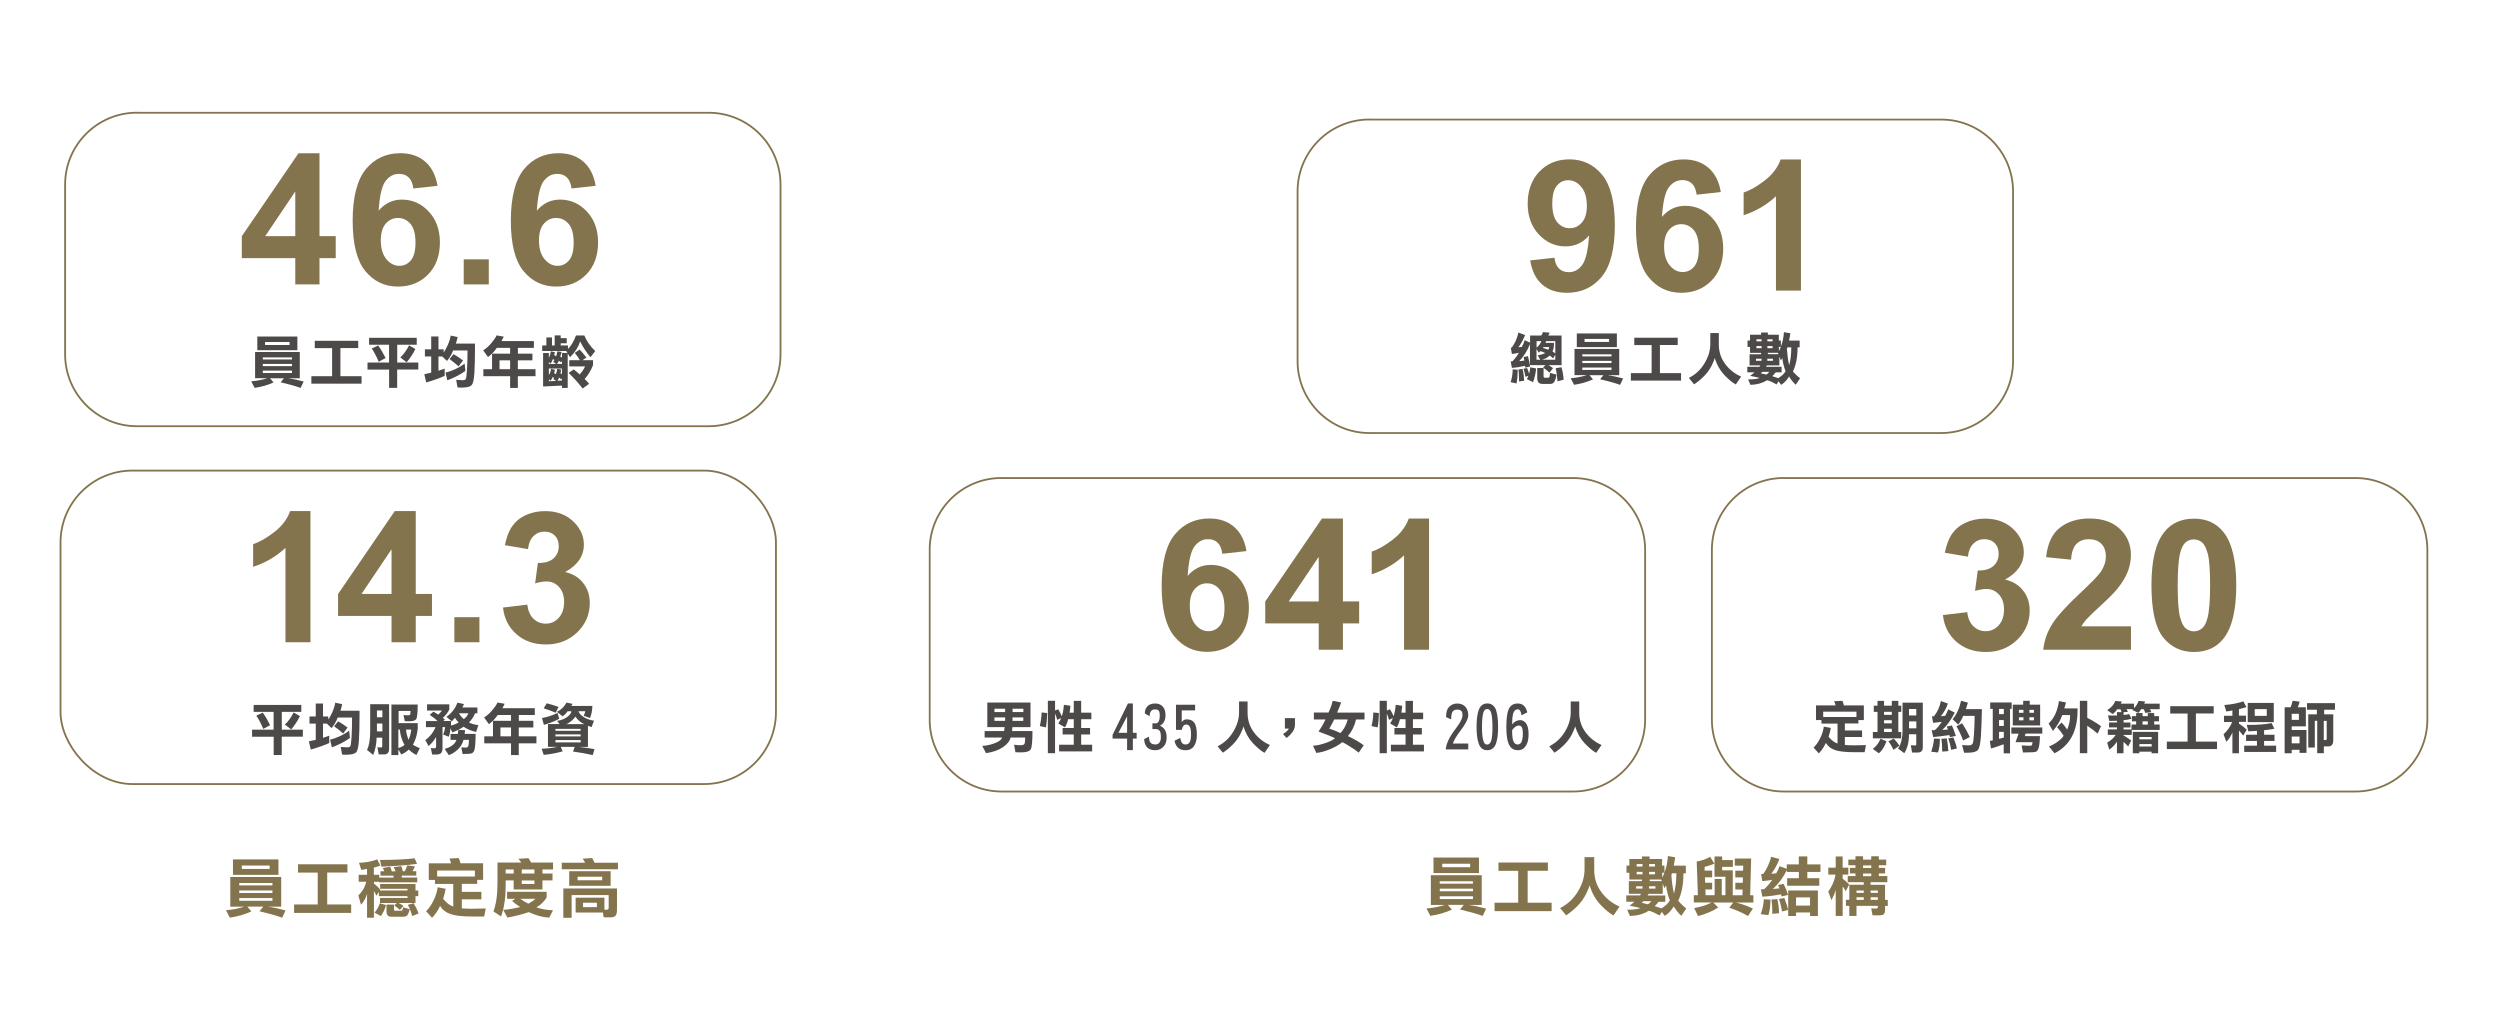<?xml version="1.0" encoding="UTF-8"?>
<svg id="_圖層_2" data-name="圖層 2" xmlns="http://www.w3.org/2000/svg" xmlns:xlink="http://www.w3.org/1999/xlink" viewBox="0 0 382.02 155.63">
  <defs>
    <style>
      .cls-1 {
        fill: #4c4948;
      }

      .cls-2 {
        clip-path: url(#clippath-4);
      }

      .cls-3, .cls-4, .cls-5 {
        fill: none;
      }

      .cls-6 {
        clip-path: url(#clippath-1);
      }

      .cls-4 {
        stroke-width: .28px;
      }

      .cls-4, .cls-5 {
        stroke: #83744d;
      }

      .cls-5 {
        stroke-width: .28px;
      }

      .cls-7 {
        clip-path: url(#clippath-3);
      }

      .cls-8 {
        clip-path: url(#clippath-2);
      }

      .cls-9 {
        fill: #83744d;
      }

      .cls-10 {
        clip-path: url(#clippath);
      }
    </style>
    <clipPath id="clippath">
      <rect class="cls-3" width="382.02" height="155.63"/>
    </clipPath>
    <clipPath id="clippath-1">
      <rect class="cls-3" x="9.11" y="15.67" width="110.32" height="132.37"/>
    </clipPath>
    <clipPath id="clippath-2">
      <rect class="cls-3" x="9.11" y="15.67" width="110.32" height="132.37"/>
    </clipPath>
    <clipPath id="clippath-3">
      <rect class="cls-3" x="137.38" y="-5.66" width="237.2" height="155.63"/>
    </clipPath>
    <clipPath id="clippath-4">
      <rect class="cls-3" x="141.93" y="16.62" width="229.84" height="131.15"/>
    </clipPath>
  </defs>
  <g id="_圖層_1-2" data-name="圖層 1">
    <g class="cls-10">
      <g>
        <path class="cls-9" d="M42.97,134.01v4.54h-2.02c.81.11,1.71.3,2.69.57l-.52,1.11c-.97-.35-2.13-.67-3.47-.98l.58-.71h-2.44l.62.73c-.99.46-2.09.77-3.29.95l-.59-1.13c1-.08,1.93-.26,2.8-.54h-2.14v-4.54h7.77ZM35.6,131.32h6.95v2.37h-6.95v-2.37ZM41.63,134.93h-5.07v.37h5.07v-.37ZM36.56,136.46h5.07v-.39h-5.07v.39ZM36.56,137.65h5.07v-.42h-5.07v.42ZM36.95,132.78h4.26v-.52h-4.26v.52Z"/>
        <path class="cls-9" d="M50,138.21h3.66v1.29h-8.72v-1.29h3.61v-4.87h-3.01v-1.27h7.55v1.26h-3.09v4.88Z"/>
        <path class="cls-9" d="M57.97,134.75h-.82v.28c.37.28.69.58.96.91l-.08.13h4.24v-.25h-4.18v-.74h5.4v.99h.43v.87h-.43v1.05h-2.58c.23.1.48.25.74.44l-.55.62c-.21-.21-.49-.44-.86-.7l.4-.36h-2.57v-.78h4.2v-.27h-4.38v-.64l-.37.58c-.08-.21-.2-.45-.38-.72v4.08h-1.05v-3.62c-.21.66-.52,1.21-.93,1.62l-.4-1.39c.65-.66,1.05-1.36,1.2-2.11h-1.15v-1.06h1.28v-.9c-.21.05-.5.1-.88.15l-.35-1.09c.96-.02,1.89-.19,2.79-.52l.48.95c-.36.13-.69.23-1,.3v1.11h.82v.42h2.18v-.29h-1.99v-.67h.58c-.04-.15-.12-.33-.24-.51l1.15-.18c.12.3.2.53.23.7h.59c-.09-.25-.19-.47-.29-.65l1.16-.15c.08.2.16.46.24.79h.28c.15-.25.29-.55.4-.91l1.17.17c-.12.28-.25.53-.39.73h.59v.67h-2.21v.29h2.36v.74h-5.81v-.1ZM57.23,139.46c.37-.43.64-.91.81-1.43l.95.27c-.17.62-.44,1.18-.78,1.68l-.98-.52ZM58.28,132.43l-.22-1.02c2.5-.02,4.26-.11,5.29-.26l.38.85c-1.23.19-3.05.33-5.44.43ZM60.2,138.23v.73c0,.14.06.21.19.21h.96c.13,0,.21-.18.24-.53l1.02.3c-.08.36-.19.64-.31.84-.12.2-.33.3-.63.3h-1.9c-.47,0-.71-.28-.71-.83v-1.02h1.12ZM62.99,139.99c-.17-.63-.39-1.21-.67-1.72l.89-.26c.34.57.59,1.1.75,1.58l-.98.4Z"/>
        <path class="cls-9" d="M72.92,134.46v.6h-2.35v1.22h2.99v1.14h-2.99v1.38c.41.04.91.06,1.5.06h.19c.7,0,1.36-.02,1.96-.04l-.23,1.23h-1.79c-1.52,0-2.64-.12-3.35-.37-.72-.25-1.25-.66-1.6-1.25-.32.69-.73,1.3-1.23,1.82l-.91-1.01c.39-.37.77-.9,1.12-1.6.35-.7.56-1.39.65-2.06l1.22.23c-.08.48-.2.98-.38,1.5,0,.06.16.25.49.56.33.31.69.53,1.05.66v-3.46h-2.79v-.61h-.95v-2.54h3.4c-.04-.22-.12-.46-.25-.73l1.43-.07c.13.3.22.56.26.79h3.46v2.54h-.92ZM72.57,133.94v-.92h-5.77v.92h5.77Z"/>
        <path class="cls-9" d="M82.89,133.48h1.54v1.05h-1.54v1.39h-4.4v-1.39h-1.22v.88c0,1.77-.23,3.32-.7,4.63l-1.17-.77c.41-1.07.62-2.53.62-4.37v-3.1h3.63c-.12-.19-.26-.38-.44-.57l1.53-.1c.13.18.27.4.42.67h3.35v1.06h-1.62v.62ZM77.49,137.34v-1.07h6.04v.89c-.37.59-.89,1.09-1.56,1.5.78.26,1.62.41,2.53.44l-.56,1.12c-.94-.03-1.99-.31-3.14-.84-1.01.35-2.1.63-3.27.83l-.63-1.17c.82-.07,1.69-.22,2.59-.44-.49-.3-.9-.61-1.24-.93l.49-.33h-1.27ZM77.27,132.86v.62h1.22v-.62h-1.22ZM79.5,137.34c.39.3.8.55,1.25.75.54-.32.9-.57,1.08-.75h-2.33ZM81.66,132.86h-1.93v.62h1.93v-.62ZM81.66,135.08v-.54h-1.93v.54h1.93Z"/>
        <path class="cls-9" d="M94.43,131.83v1h-8.59v-1h3.56c-.08-.21-.21-.42-.39-.62l1.48-.09c.16.3.28.53.35.71h3.6ZM87.96,139.43v-2.26h4.4v1.84h.35c.2,0,.3-.1.3-.3v-1.94h-5.66v3.48h-1.27v-4.49h8.2v3.24c0,.47-.08.78-.23.94-.15.16-.43.24-.83.24h-.97l-.12-.74h-4.18ZM86.98,133.13h6.33v2.23h-6.33v-2.23ZM92.02,133.97h-3.76v.54h3.76v-.54ZM91.21,137.95h-2.12v.67h2.12v-.67Z"/>
      </g>
      <g class="cls-6">
        <rect class="cls-5" x="9.25" y="71.91" width="109.32" height="47.9" rx="10.98" ry="10.98"/>
        <path class="cls-5" d="M20.93,17.23h87.37c6.06,0,10.97,4.92,10.97,10.97v25.95c0,6.06-4.92,10.98-10.98,10.98H20.93c-6.06,0-10.98-4.92-10.98-10.98v-25.95c0-6.06,4.92-10.98,10.98-10.98Z"/>
      </g>
      <g>
        <path class="cls-9" d="M47.45,98.14h-3.83v-14.42c-1.4,1.31-3.04,2.27-4.94,2.9v-3.47c1-.33,2.08-.95,3.25-1.86,1.17-.91,1.97-1.98,2.41-3.19h3.1v20.04Z"/>
        <path class="cls-9" d="M59.83,98.14v-4.02h-8.17v-3.35l8.66-12.67h3.21v12.66h2.48v3.36h-2.48v4.02h-3.7ZM59.83,90.76v-6.82l-4.59,6.82h4.59Z"/>
        <path class="cls-9" d="M69.43,98.14v-3.83h3.83v3.83h-3.83Z"/>
        <path class="cls-9" d="M76.87,92.84l3.7-.45c.12.94.44,1.67.95,2.16s1.14.75,1.88.75c.79,0,1.45-.3,1.99-.9.54-.6.81-1.41.81-2.42,0-.96-.26-1.72-.78-2.29-.52-.56-1.15-.84-1.89-.84-.49,0-1.08.1-1.76.29l.42-3.12c1.03.03,1.82-.2,2.37-.67s.82-1.11.82-1.9c0-.67-.2-1.21-.6-1.61-.4-.4-.93-.6-1.59-.6s-1.21.23-1.67.68c-.46.45-.74,1.12-.84,1.99l-3.53-.6c.25-1.21.61-2.17,1.11-2.89s1.18-1.29,2.07-1.7,1.88-.62,2.97-.62c1.88,0,3.38.6,4.52,1.8.93.98,1.4,2.09,1.4,3.32,0,1.75-.96,3.15-2.87,4.19,1.14.25,2.06.79,2.74,1.65.69.85,1.03,1.88,1.03,3.09,0,1.75-.64,3.24-1.92,4.48-1.28,1.23-2.87,1.85-4.78,1.85-1.81,0-3.3-.52-4.49-1.56-1.19-1.04-1.88-2.4-2.07-4.08Z"/>
      </g>
      <g class="cls-8">
        <g>
          <path class="cls-9" d="M45.12,43.46v-4.02h-8.17v-3.35l8.66-12.67h3.21v12.66h2.48v3.36h-2.48v4.02h-3.7ZM45.12,36.08v-6.82l-4.59,6.82h4.59Z"/>
          <path class="cls-9" d="M66.86,28.39l-3.7.41c-.09-.76-.33-1.32-.71-1.69s-.88-.54-1.48-.54c-.81,0-1.49.36-2.05,1.09-.56.73-.91,2.24-1.06,4.53.95-1.12,2.14-1.69,3.55-1.69,1.6,0,2.97.61,4.1,1.82,1.14,1.22,1.71,2.79,1.71,4.71,0,2.04-.6,3.68-1.8,4.91-1.2,1.23-2.74,1.85-4.61,1.85-2.01,0-3.67-.78-4.97-2.35s-1.95-4.13-1.95-7.7.68-6.29,2.03-7.91,3.11-2.42,5.27-2.42c1.52,0,2.77.42,3.76,1.27.99.85,1.63,2.08,1.9,3.7ZM58.19,36.73c0,1.24.29,2.2.86,2.88.57.68,1.23,1.01,1.96,1.01s1.3-.28,1.77-.83c.47-.55.71-1.46.71-2.72s-.25-2.25-.76-2.85c-.51-.6-1.14-.91-1.91-.91s-1.36.29-1.87.86c-.51.58-.76,1.43-.76,2.55Z"/>
          <path class="cls-9" d="M70.86,43.46v-3.83h3.83v3.83h-3.83Z"/>
          <path class="cls-9" d="M91.03,28.39l-3.7.41c-.09-.76-.33-1.32-.71-1.69s-.88-.54-1.48-.54c-.81,0-1.49.36-2.05,1.09-.56.73-.91,2.24-1.06,4.53.95-1.12,2.14-1.69,3.55-1.69,1.6,0,2.97.61,4.1,1.82,1.14,1.22,1.71,2.79,1.71,4.71,0,2.04-.6,3.68-1.8,4.91-1.2,1.23-2.74,1.85-4.61,1.85-2.01,0-3.67-.78-4.97-2.35s-1.95-4.13-1.95-7.7.68-6.29,2.03-7.91,3.11-2.42,5.27-2.42c1.52,0,2.77.42,3.76,1.27.99.85,1.63,2.08,1.9,3.7ZM82.36,36.73c0,1.24.29,2.2.86,2.88.57.68,1.23,1.01,1.96,1.01s1.3-.28,1.77-.83c.47-.55.71-1.46.71-2.72s-.25-2.25-.76-2.85c-.51-.6-1.14-.91-1.91-.91s-1.36.29-1.87.86c-.51.58-.76,1.43-.76,2.55Z"/>
        </g>
      </g>
      <g>
        <path class="cls-1" d="M46.04,107.72v1.06h-2.98v2.72h3.22v1.07h-3.23v2.8h-1.23v-2.79h-3.3v-1.08h3.29v-2.72h-3.05v-1.06h7.27ZM40.15,108.9c.4.54.77,1.18,1.13,1.91l-1.05.57c-.36-.84-.71-1.52-1.06-2.02l.97-.47ZM44.88,108.88l.95.55c-.36.74-.81,1.42-1.33,2.03l-.97-.74c.5-.46.95-1.08,1.34-1.85Z"/>
        <path class="cls-1" d="M49.95,110.57h-.59v2.18l.95-.33v1.12c-.77.35-1.71.68-2.82,1l-.29-1.26,1.05-.23v-2.48h-.96v-1.09h.96v-1.97h1.11v1.97h.79v.46c.2-.24.41-.62.65-1.15.23-.53.37-1,.43-1.41l1.06.22c-.05.26-.14.59-.27,1.01h2.92v.68c0,1.47-.03,2.73-.09,3.77-.06,1.03-.2,1.67-.44,1.91s-.75.36-1.53.36c-.23,0-.43,0-.6-.02l-.22-1.17c.42.04.75.06,1,.06.23,0,.38-.04.45-.14.08-.08.15-.52.2-1.29.06-.96.09-2,.09-3.12h-2.2c-.2.57-.52,1.1-.94,1.61l-.71-.68ZM53.47,112.77c-.78.56-1.7,1.04-2.76,1.43l-.27-1.17c1.09-.28,2.07-.74,2.92-1.38l.11,1.12ZM52.44,112.09c-.38-.35-.84-.72-1.39-1.12l.62-.75c.57.33,1.05.65,1.44.96l-.67.9Z"/>
        <path class="cls-1" d="M57.05,115.38l-.97-.79c.32-.62.49-1.58.49-2.88v-4.1h2.89v6.81c0,.57-.26.86-.77.86h-.82l-.2-1.09c.24.02.43.03.54.03.14,0,.2-.07.2-.22v-1.28h-.86c-.03,1-.2,1.88-.52,2.65ZM58.43,109.6v-1.04h-.83v1.04h.83ZM58.43,111.76v-1.2h-.83v1.2h.83ZM60.87,115.38h-1.06v-7.72h4.02c-.01,1.31-.09,2.06-.25,2.26-.16.2-.55.3-1.17.3-.2,0-.39,0-.56-.02l-.19-.93c.3.03.53.04.69.04.14,0,.23-.03.29-.08.06-.05.09-.23.09-.53v-.06h-1.82v1.86h2.92v.87c-.11.98-.36,1.79-.73,2.42,0,.02.13.09.38.23.26.14.48.24.67.31l-.52,1.04c-.39-.19-.77-.46-1.17-.83-.31.3-.69.55-1.13.76l-.46-.79v.85ZM61.81,113.81c-.41-.7-.64-1.47-.71-2.32h-.23v2.82c.4-.11.71-.27.94-.49ZM62.04,111.49c.05.52.18,1.04.39,1.57.22-.51.36-1.03.42-1.57h-.81Z"/>
        <path class="cls-1" d="M68.92,110.87c.34-.07.73-.23,1.17-.46-.23-.24-.42-.48-.57-.72-.15.19-.31.37-.48.54l-.82-.69c.79-.56,1.36-1.28,1.68-2.17l.99.22c-.08.22-.16.39-.25.52h2.31v.88h-.35c-.25.58-.56,1.05-.94,1.4.41.22.89.36,1.43.41l-.33,1.05c-.7-.14-1.34-.41-1.92-.8-.45.32-1.02.61-1.71.87l-.31-.64c0,.4-.08.83-.25,1.3l-.85-.33c.15-.38.26-.76.31-1.14h-.41v3.12c0,.41-.07.7-.21.84-.15.15-.41.23-.77.23h-.6l-.21-.99.54.04c.18,0,.27-.09.27-.28v-1.46c-.27.49-.65.95-1.15,1.4l-.5-.92c.72-.52,1.24-1.18,1.57-1.98h-1.47v-.93h1.77c-.15-.15-.33-.31-.54-.47-.24-.18-.47-.34-.66-.48l.59-.49c.23.14.47.29.71.46.29-.25.48-.46.56-.63h-2.26v-.94h3.4v.79c-.24.49-.58.92-1,1.29l.34.25-.26.21h1.18v.7ZM69.95,112.14c.04-.19.07-.39.09-.61l1.03.05c0,.14-.03.33-.08.56h1.69c-.01,1.34-.08,2.18-.2,2.52-.07.19-.18.33-.33.42-.15.1-.64.14-1.46.14l-.2-1.02c.33.03.57.04.73.04.19,0,.31-.11.36-.32.05-.21.07-.5.08-.86h-.83c-.15.58-.45,1.08-.91,1.5-.45.41-.9.68-1.34.83l-.63-.95c.99-.29,1.59-.75,1.8-1.38h-.9v-.91h1.11ZM70.13,108.99c.18.33.43.63.75.89.35-.27.58-.57.7-.89h-1.45Z"/>
        <path class="cls-1" d="M79.27,110.14h2.23v1.02h-2.23v1.36h2.7v1.07h-2.7v1.79h-1.18v-1.79h-4.09v-1.07h1.33v-2.38h2.76v-.88h-2.04c-.32.5-.77.97-1.34,1.4l-.74-1.03c.41-.24.83-.6,1.23-1.08.41-.48.69-.88.82-1.2l1.09.19c-.12.28-.24.5-.35.68h4.96v1.04h-2.44v.88ZM76.47,111.16v1.36h1.62v-1.36h-1.62Z"/>
        <path class="cls-1" d="M85.51,110.66l-.38-.5c.65-.11,1.18-.32,1.58-.63.4-.31.6-.59.61-.84h-.59c-.15.25-.4.51-.76.77l-.86-.68c.65-.33,1.13-.8,1.45-1.42l.94.19-.2.32h3.22c-.02.73-.14,1.35-.37,1.85l-.97-.35c.14-.25.23-.48.26-.69h-1.04c.09.31.35.61.79.89.43.28.96.47,1.58.56l-.37.98-.56-.2v3.23h-1.36c.89.1,1.68.21,2.36.33l-.26.91c-.9-.21-1.91-.39-3.02-.54l.26-.71h-2.13l.29.68c-.95.27-1.92.45-2.9.54l-.31-.94c.88-.03,1.67-.12,2.38-.28h-1.42v-3.49h1.77ZM85.46,109.84c-.68.36-1.46.67-2.35.93l-.29-1.05c.75-.12,1.54-.38,2.38-.78l.26.91ZM84.93,108.91c-.63-.26-1.25-.49-1.85-.67l.46-.77c.56.14,1.16.32,1.81.55l-.43.88ZM88.72,111.38h-3.85v.29h3.85v-.29ZM84.88,112.53h3.85v-.31h-3.85v.31ZM84.88,113.44h3.85v-.35h-3.85v.35ZM89.29,110.66c-.57-.25-1.03-.64-1.37-1.17-.1.2-.3.42-.59.66-.28.24-.55.41-.8.5h2.76Z"/>
      </g>
      <g>
        <path class="cls-1" d="M45.81,53.8v4h-1.78c.71.1,1.5.26,2.37.5l-.46.98c-.86-.31-1.87-.59-3.05-.86l.51-.62h-2.14l.54.64c-.87.4-1.84.68-2.89.83l-.52-1c.88-.07,1.7-.23,2.47-.48h-1.88v-4h6.84ZM39.32,51.43h6.12v2.08h-6.12v-2.08ZM44.62,54.61h-4.46v.32h4.46v-.32ZM40.16,55.95h4.46v-.34h-4.46v.34ZM40.16,57h4.46v-.37h-4.46v.37ZM40.5,52.72h3.75v-.46h-3.75v.46Z"/>
        <path class="cls-1" d="M52.03,57.49h3.22v1.14h-7.67v-1.14h3.17v-4.29h-2.65v-1.12h6.64v1.11h-2.72v4.3Z"/>
        <path class="cls-1" d="M63.68,51.62v1.06h-2.98v2.72h3.22v1.07h-3.23v2.8h-1.23v-2.79h-3.3v-1.08h3.29v-2.72h-3.05v-1.06h7.27ZM57.79,52.8c.4.54.77,1.18,1.13,1.91l-1.05.57c-.36-.84-.71-1.52-1.06-2.02l.97-.47ZM62.52,52.78l.95.55c-.36.74-.81,1.42-1.33,2.03l-.97-.74c.5-.46.95-1.08,1.34-1.85Z"/>
        <path class="cls-1" d="M67.59,54.47h-.59v2.18l.95-.33v1.12c-.77.35-1.71.68-2.82,1l-.29-1.26,1.05-.23v-2.48h-.96v-1.09h.96v-1.97h1.11v1.97h.79v.46c.2-.24.41-.62.65-1.15.23-.53.37-1,.43-1.41l1.06.22c-.05.26-.14.59-.27,1.01h2.92v.68c0,1.47-.03,2.73-.09,3.77-.06,1.03-.2,1.67-.44,1.91s-.75.36-1.53.36c-.23,0-.43,0-.6-.02l-.22-1.17c.42.04.75.06,1,.06.23,0,.38-.04.45-.14.08-.08.15-.52.2-1.29.06-.96.09-2,.09-3.12h-2.2c-.2.57-.52,1.1-.94,1.61l-.71-.68ZM71.11,56.68c-.78.56-1.7,1.04-2.76,1.43l-.27-1.17c1.09-.28,2.07-.74,2.92-1.38l.11,1.12ZM70.08,55.99c-.38-.35-.84-.72-1.39-1.12l.62-.75c.57.33,1.05.65,1.44.96l-.67.9Z"/>
        <path class="cls-1" d="M79.13,54.04h2.23v1.02h-2.23v1.36h2.7v1.07h-2.7v1.79h-1.18v-1.79h-4.09v-1.07h1.33v-2.38h2.76v-.88h-2.04c-.32.5-.77.97-1.34,1.4l-.74-1.03c.41-.24.83-.6,1.23-1.08.41-.48.69-.88.82-1.2l1.09.19c-.12.28-.24.5-.35.68h4.96v1.04h-2.44v.88ZM76.33,55.06v1.36h1.62v-1.36h-1.62Z"/>
        <path class="cls-1" d="M86.75,59.28h-.88v-.36l-2.88.14v-5.12h.88v.74c.16-.32.26-.66.31-1l.6.14c-.01.08-.03.18-.06.29-.02.08-.04.13-.04.16l.31.16c.06-.16.12-.41.18-.75l.66.1c-.05.11-.08.23-.12.37s-.07.26-.09.34l.26.14v-.7h.84l-.2-.3h-3.67v-.84h.64v-1.22h.86v1.22h.41v-1.54h.92v.42h.92v.78h-.92v.34h1.11v.54c.54-.56.94-1.25,1.22-2.07h1.28c.3.78.85,1.58,1.66,2.39l-.73.94c-.73-.92-1.25-1.73-1.56-2.43-.32.94-.84,1.75-1.56,2.42l-.35-.57v5.26ZM84.54,55.28l.19-.25-.23-.17c-.09.25-.21.49-.37.7l-.26-.22v.27h1.11l-.45-.32ZM85.87,57.16v-.84h-2v.96c.17-.19.28-.49.33-.92l.6.14c-.04.23-.08.4-.13.53l.28.14c.1-.24.16-.51.19-.81l.61.1c-.03.24-.07.43-.11.58l.23.13ZM84.55,57.91l.12-.15-.2-.17c-.11.25-.23.45-.35.6l-.24-.25v.32l1.09-.06-.42-.29ZM85.12,55.61h.76v-.48l-.12.25-.36-.25c-.07.16-.17.32-.28.48ZM85.19,58.18l.68-.03v-.36l-.12.19-.31-.29c-.11.26-.2.43-.25.49ZM88.61,55.04c-.24-.41-.5-.79-.78-1.12l.75-.5c.35.36.69.77,1.03,1.23l-.63.39h1.64v.75c-.31.8-.73,1.51-1.28,2.12.26.25.49.5.68.74l-.99.72c-.58-.77-1.29-1.57-2.14-2.39l.79-.53c.37.29.67.55.9.77.32-.35.6-.76.83-1.23h-2.42v-.95h1.61Z"/>
      </g>
      <g class="cls-7">
        <g>
          <path class="cls-9" d="M226.42,133.74v4.54h-2.02c.81.11,1.71.3,2.69.57l-.52,1.11c-.97-.35-2.13-.67-3.47-.98l.58-.71h-2.44l.62.73c-.99.46-2.09.77-3.29.95l-.59-1.13c1-.08,1.93-.26,2.8-.54h-2.14v-4.54h7.77ZM219.05,131.04h6.95v2.37h-6.95v-2.37ZM225.07,134.66h-5.07v.37h5.07v-.37ZM220.01,136.19h5.07v-.39h-5.07v.39ZM220.01,137.38h5.07v-.42h-5.07v.42ZM220.39,132.51h4.26v-.52h-4.26v.52Z"/>
          <path class="cls-9" d="M233.44,137.94h3.66v1.29h-8.72v-1.29h3.61v-4.87h-3.01v-1.27h7.55v1.26h-3.09v4.88Z"/>
          <path class="cls-9" d="M242.13,130.98h1.48v1.97c0,1.26.36,2.38,1.08,3.36.73.99,1.66,1.73,2.79,2.22l-.93,1.36c-.6-.33-1.27-.88-2-1.66-.73-.78-1.29-1.77-1.67-2.97,0,.2-.17.65-.51,1.34-.35.69-.8,1.31-1.34,1.86s-1.12,1.02-1.72,1.41l-.91-1.11c1.11-.55,2.02-1.39,2.71-2.51.68-1.12,1.02-2.25,1.02-3.38v-1.88Z"/>
          <path class="cls-9" d="M253.96,139.34l-.37.55c-.86-.48-1.42-.71-1.67-.71-.79.5-1.74.76-2.85.79l-.42-.96h.22c.76,0,1.36-.08,1.8-.24-.37-.1-.92-.23-1.65-.38.22-.15.46-.35.73-.6h-1.24v-.97h2.11l.15-.24h-1.87v-1.94h2v-.24h-1.92v-1.03h-.44v-1.1h.44v-1.01h1.92v-.39h1.17v.39h1.91v1.01h.36v1.05c.3-.75.47-1.59.53-2.51l1.11.19c-.05.39-.13.81-.22,1.28h1.85v1.17h-.37v.05c0,1.67-.26,3.04-.79,4.1,0,.06.16.25.47.56.32.31.58.53.76.66l-.76,1.12c-.43-.38-.81-.86-1.16-1.43-.37.62-.83,1.11-1.37,1.45l-.44-.61ZM250.99,135.43h-.97v.36h.97v-.36ZM250.99,132.41v-.37h-.89v.37h.89ZM250.99,133.61v-.38h-.89v.38h.89ZM251.12,137.71l-.25.25.96.22c.25-.17.42-.33.51-.47h-1.22ZM255.16,137.58c-.28-.71-.47-1.47-.57-2.27l-.25.42-.26-.7v1.56h-2.17l-.14.24h2.7v.97h-1.02c-.1.14-.3.36-.6.66.28.09.62.21,1.02.35.65-.39,1.08-.8,1.28-1.22ZM252.9,132.41v-.37h-.9v.37h.9ZM252.9,133.61v-.38h-.9v.38h.9ZM252.97,135.43h-.98v.36h.98v-.36ZM253.83,134.4h-1.74v.24h1.85l-.11-.24ZM254.33,133.36h-.33v.76c.15-.31.26-.56.33-.76ZM255.79,136.54c.25-.85.37-1.87.37-3.06v-.04h-.67l-.09.27c.06.98.19,1.92.39,2.83Z"/>
          <path class="cls-9" d="M261.54,137.9h-2.71v-1.11h.62l-.18-5.15c.76-.12,1.44-.35,2.05-.72l.65,1.05c-.55.24-1.04.4-1.49.49v.57h1.15v1.03h-1.1l.03.83h1.07v1.03h-1.03l.03.87h1.38v-2.48h1.09v2.48h.56v-2.82h-1.67v-3.1h1.17v.55h1.64v1.04h-1.64v.53h1.62v3.81h1.48l.02-.87h-1.11v-1.03h1.14l.02-.83h-1.16v-1.03h1.19l.02-.76h-1.29v-1.09h2.5l-.15,5.61h.49v1.11h-2.66c.88.22,1.74.53,2.59.92l-.75,1.15c-.84-.5-1.79-.92-2.86-1.27l.6-.8h-3.04l.74.77c-.89.57-1.92,1-3.08,1.3l-.59-1.22c1.08-.19,1.96-.47,2.65-.85Z"/>
          <path class="cls-9" d="M270.9,135.85l1.02-.1-.22-.52.85-.16c.32.63.54,1.19.68,1.68l-.99.24-.09-.33c-.98.19-1.93.31-2.84.36l-.24-1.13h.5c.53-.5.94-.98,1.23-1.44-.35.07-.85.13-1.5.19l-.19-1.08.33-.02c.19-.23.42-.62.69-1.17.26-.55.43-1.04.5-1.45l1.27.34c-.32.87-.73,1.62-1.24,2.26l.76-.07c.19-.29.35-.65.5-1.09l1.11.4v-.67h1.84v-1.23h1.3v1.23h2.01v1.15h-2.01v.96h1.83v1.15h-4.91v-1.15h1.79v-.96h-1.84v-.3c-.51,1.09-1.22,2.06-2.13,2.9ZM270.54,137.46c0,.95-.11,1.74-.32,2.38l-1.16-.15c.27-.76.43-1.52.47-2.27l1.01.04ZM270.82,139.63c0-.12,0-.26,0-.43,0-.66-.04-1.24-.13-1.74l.9-.08c.17.77.26,1.5.26,2.17l-1.04.09ZM272.31,139.28c-.1-.63-.25-1.27-.47-1.91l.82-.15c.28.72.48,1.33.58,1.83l-.93.23ZM273.26,136.07h4.53v3.9h-1.2v-.54h-2.14v.54h-1.2v-3.9ZM276.59,137.13h-2.14v1.25h2.14v-1.25Z"/>
          <path class="cls-9" d="M281.56,134.27c.35.25.69.54,1.01.88l-.52,1.04c-.13-.26-.29-.5-.48-.74v4.51h-1.06v-4.01c-.11.48-.33,1.01-.66,1.6l-.48-1.33c.21-.24.44-.62.68-1.15.23-.53.37-1,.43-1.42h-1.1v-1.06h1.13v-1.71h1.06v1.71h.87v1.06h-.87v.63ZM285.84,134.82v.38h2.21v2.31h.42v.92h-.42v.52c0,.38-.06.63-.19.74-.14.12-.38.18-.73.18h-.99l-.2-1.07.67.04h.07c.18,0,.27-.1.27-.3v-.12h-3.26v1.54h-1.1v-1.54h-.52v-.92h.52v-2.31h2.21v-.38h-2.45v-.94h1.18v-.41h-.85v-.84h.85v-.4h-1.09v-.87h1.09v-.51h1.16v.51h1.25v-.51h1.16v.51h1.13v.87h-1.13v.4h.96v.84h-.96v.41h1.3v.94h-2.56ZM284.8,136.44v-.36h-1.11v.36h1.11ZM284.8,137.51v-.4h-1.11v.4h1.11ZM285.94,132.64v-.4h-1.25v.4h1.25ZM284.69,133.48v.41h1.25v-.41h-1.25ZM286.95,136.44v-.36h-1.1v.36h1.1ZM286.95,137.51v-.4h-1.1v.4h1.1Z"/>
        </g>
        <g class="cls-2">
          <path class="cls-4" d="M153.05,73.05h87.37c6.06,0,10.97,4.92,10.97,10.97v25.95c0,6.06-4.92,10.98-10.98,10.98h-87.37c-6.06,0-10.98-4.92-10.98-10.98v-25.95c0-6.06,4.92-10.98,10.98-10.98Z"/>
          <path class="cls-4" d="M272.58,73.05h87.37c6.06,0,10.97,4.92,10.97,10.97v25.95c0,6.06-4.92,10.98-10.98,10.98h-87.37c-6.06,0-10.98-4.92-10.98-10.98v-25.95c0-6.06,4.92-10.98,10.98-10.98Z"/>
        </g>
        <g>
          <path class="cls-9" d="M190.48,84.21l-3.7.41c-.09-.76-.33-1.32-.71-1.69s-.88-.54-1.48-.54c-.81,0-1.49.36-2.05,1.09-.56.73-.91,2.24-1.06,4.53.95-1.12,2.14-1.69,3.55-1.69,1.6,0,2.97.61,4.1,1.82,1.14,1.22,1.71,2.79,1.71,4.71,0,2.04-.6,3.68-1.8,4.91-1.2,1.23-2.74,1.85-4.61,1.85-2.01,0-3.67-.78-4.97-2.35s-1.95-4.13-1.95-7.7.68-6.29,2.03-7.91,3.11-2.42,5.27-2.42c1.52,0,2.77.42,3.76,1.27.99.85,1.63,2.08,1.9,3.7ZM181.81,92.56c0,1.24.29,2.2.86,2.88.57.68,1.23,1.01,1.96,1.01s1.3-.28,1.77-.83c.47-.55.71-1.46.71-2.72s-.25-2.25-.76-2.85c-.51-.6-1.14-.91-1.91-.91s-1.36.29-1.87.86c-.51.58-.76,1.43-.76,2.55Z"/>
          <path class="cls-9" d="M201.51,99.28v-4.02h-8.17v-3.35l8.66-12.67h3.21v12.66h2.48v3.36h-2.48v4.02h-3.7ZM201.51,91.91v-6.82l-4.59,6.82h4.59Z"/>
          <path class="cls-9" d="M218.38,99.28h-3.83v-14.42c-1.4,1.31-3.04,2.27-4.94,2.9v-3.47c1-.33,2.08-.95,3.25-1.86,1.17-.91,1.97-1.98,2.41-3.19h3.1v20.04Z"/>
        </g>
        <g>
          <path class="cls-9" d="M296.9,93.99l3.7-.45c.12.94.44,1.67.95,2.16s1.14.75,1.88.75c.79,0,1.45-.3,1.99-.9.54-.6.81-1.41.81-2.42,0-.96-.26-1.72-.78-2.29-.52-.56-1.15-.84-1.89-.84-.49,0-1.08.1-1.76.29l.42-3.12c1.03.03,1.82-.2,2.37-.67s.82-1.11.82-1.9c0-.67-.2-1.21-.6-1.61-.4-.4-.93-.6-1.59-.6s-1.21.23-1.67.68c-.46.45-.74,1.12-.84,1.99l-3.53-.6c.25-1.21.61-2.17,1.11-2.89s1.18-1.29,2.07-1.7,1.88-.62,2.97-.62c1.88,0,3.38.6,4.52,1.8.93.98,1.4,2.09,1.4,3.32,0,1.75-.96,3.15-2.87,4.19,1.14.25,2.06.79,2.74,1.65.69.85,1.03,1.88,1.03,3.09,0,1.75-.64,3.24-1.92,4.48-1.28,1.23-2.87,1.85-4.78,1.85-1.81,0-3.3-.52-4.49-1.56-1.19-1.04-1.88-2.4-2.07-4.08Z"/>
          <path class="cls-9" d="M325.63,95.73v3.55h-13.41c.15-1.34.58-2.62,1.31-3.82s2.16-2.8,4.3-4.79c1.72-1.61,2.78-2.7,3.17-3.27.53-.79.79-1.57.79-2.34,0-.85-.23-1.51-.69-1.97-.46-.46-1.09-.69-1.9-.69s-1.43.24-1.91.72c-.47.48-.74,1.28-.82,2.4l-3.81-.38c.23-2.11.94-3.62,2.14-4.53,1.2-.92,2.7-1.38,4.49-1.38,1.97,0,3.52.53,4.64,1.59,1.12,1.06,1.69,2.38,1.69,3.96,0,.9-.16,1.75-.48,2.57-.32.81-.83,1.66-1.53,2.55-.46.59-1.3,1.44-2.5,2.54-1.21,1.11-1.97,1.84-2.29,2.21-.32.36-.58.72-.78,1.06h7.6Z"/>
          <path class="cls-9" d="M335.24,79.25c1.93,0,3.44.69,4.53,2.07,1.3,1.63,1.95,4.34,1.95,8.13s-.65,6.49-1.96,8.14c-1.08,1.36-2.59,2.04-4.52,2.04s-3.51-.75-4.7-2.24c-1.19-1.49-1.78-4.15-1.78-7.98s.65-6.46,1.96-8.11c1.08-1.36,2.59-2.04,4.52-2.04ZM335.24,82.42c-.46,0-.88.15-1.24.44-.36.29-.64.82-.84,1.59-.26.99-.39,2.65-.39,5s.12,3.95.35,4.83c.24.88.53,1.46.89,1.75.36.29.77.44,1.23.44s.88-.15,1.24-.44c.36-.29.64-.82.84-1.59.26-.98.4-2.64.4-4.98s-.12-3.95-.35-4.83c-.24-.88-.53-1.46-.89-1.76-.36-.29-.77-.44-1.23-.44Z"/>
        </g>
        <path class="cls-4" d="M209.27,18.27h87.37c6.06,0,10.97,4.92,10.97,10.97v25.95c0,6.06-4.92,10.98-10.98,10.98h-87.37c-6.06,0-10.98-4.92-10.98-10.98v-25.95c0-6.06,4.92-10.98,10.98-10.98Z"/>
        <path class="cls-9" d="M233.83,39.79l3.7-.41c.09.75.33,1.31.71,1.67.38.36.88.54,1.51.54.79,0,1.46-.36,2.01-1.09.55-.73.91-2.23,1.06-4.52-.96,1.12-2.16,1.67-3.61,1.67-1.57,0-2.92-.61-4.06-1.82-1.14-1.21-1.71-2.79-1.71-4.73s.6-3.65,1.8-4.89c1.2-1.24,2.73-1.86,4.59-1.86,2.02,0,3.68.78,4.98,2.35s1.95,4.14,1.95,7.73-.68,6.28-2.03,7.89-3.11,2.42-5.28,2.42c-1.56,0-2.82-.42-3.78-1.25s-1.58-2.07-1.85-3.72ZM242.48,31.43c0-1.23-.28-2.19-.85-2.87-.57-.68-1.22-1.02-1.97-1.02s-1.3.28-1.76.84c-.47.56-.7,1.47-.7,2.74s.25,2.24.76,2.84c.51.6,1.14.91,1.91.91s1.35-.29,1.86-.87c.5-.58.76-1.43.76-2.56Z"/>
        <path class="cls-9" d="M262.96,29.34l-3.7.41c-.09-.76-.33-1.32-.71-1.69s-.88-.54-1.48-.54c-.81,0-1.49.36-2.05,1.09-.56.73-.91,2.24-1.06,4.53.95-1.12,2.14-1.69,3.55-1.69,1.6,0,2.97.61,4.1,1.82,1.14,1.22,1.71,2.79,1.71,4.71,0,2.04-.6,3.68-1.8,4.91-1.2,1.23-2.74,1.85-4.61,1.85-2.01,0-3.67-.78-4.97-2.35s-1.95-4.13-1.95-7.7.68-6.29,2.03-7.91,3.11-2.42,5.27-2.42c1.52,0,2.77.42,3.76,1.27.99.85,1.63,2.08,1.9,3.7ZM254.29,37.68c0,1.24.29,2.2.86,2.88.57.68,1.23,1.01,1.96,1.01s1.3-.28,1.77-.83c.47-.55.71-1.46.71-2.72s-.25-2.25-.76-2.85c-.51-.6-1.14-.91-1.91-.91s-1.36.29-1.87.86c-.51.58-.76,1.43-.76,2.55Z"/>
        <path class="cls-9" d="M275.21,44.41h-3.83v-14.42c-1.4,1.31-3.04,2.27-4.94,2.9v-3.47c1-.33,2.08-.95,3.25-1.86,1.17-.91,1.97-1.98,2.41-3.19h3.1v20.04Z"/>
        <rect class="cls-3" x="141.93" y="16.62" width="229.84" height="131.15"/>
        <g>
          <path class="cls-1" d="M157.77,111.71c0,1.57-.09,2.5-.27,2.8-.18.31-.68.46-1.51.46-.28,0-.55,0-.82-.02l-.21-1.15c.37.05.69.08.94.08.4,0,.62-.09.67-.26.05-.17.08-.44.08-.82v-.1h-2.22c-.12.53-.52,1.03-1.18,1.48-.67.46-1.53.76-2.58.91l-.57-1.11c.69-.04,1.34-.19,1.95-.43.62-.24.98-.53,1.09-.85h-2.68v-.99h2.98l.08-.6h-2.65v-3.76h6.6v3.76h-2.76l-.06.6h3.11ZM153.59,108.81v-.51h-1.63v.51h1.63ZM151.96,109.62v.53h1.63v-.53h-1.63ZM156.38,108.81v-.51h-1.65v.51h1.65ZM154.72,109.62v.53h1.65v-.53h-1.65Z"/>
          <path class="cls-1" d="M160.02,108.95c-.02.83-.08,1.57-.2,2.2l-.93-.2c.18-.77.27-1.46.27-2.08l.86.09ZM162.26,109.44c.17-.53.27-1.11.31-1.74l1,.15c-.01.21-.05.56-.13,1.05h.64v-1.8h1.13v1.8h1.56v1h-1.56v1.34h1.36v.99h-1.36v1.57h1.68v1.02h-5.05v-1.02h2.24v-1.57h-1.7v-.99h1.7v-1.34h-.86c-.08.4-.24.82-.48,1.25l-1.02-.6c.19-.29.33-.56.43-.83l-.6.28c-.05-.23-.16-.55-.33-.97v6.07h-1.1v-8.01h1.1v1.48l.49-.18c.19.31.37.66.54,1.05Z"/>
          <path class="cls-1" d="M170.01,112.87v-.58l2.35-4.8h.75v4.49h.58v.88h-.58v1.77h-.88v-1.77h-2.21ZM170.9,111.98h1.33v-2.51l-1.33,2.51Z"/>
          <path class="cls-1" d="M177.69,107.98c.27.3.41.74.41,1.32,0,.74-.28,1.28-.85,1.6.68.28,1.02.87,1.02,1.77,0,.57-.13,1.02-.4,1.33-.35.43-.79.64-1.34.64-1.07,0-1.64-.57-1.7-1.7l.75-.37c0,.46.09.78.26.95.17.16.4.24.7.24.26,0,.46-.08.6-.25.16-.2.25-.48.25-.84,0-.48-.06-.81-.17-.97-.14-.19-.33-.29-.58-.29h-.54v-.88h.54c.18,0,.32-.11.42-.32.11-.18.16-.48.16-.9,0-.35-.06-.59-.17-.72-.11-.12-.28-.19-.51-.19-.29,0-.51.08-.66.25-.13.18-.2.44-.2.79l-.74-.41c0-.51.16-.9.47-1.18.27-.23.64-.35,1.12-.35s.86.16,1.16.48Z"/>
          <path class="cls-1" d="M182.62,107.67v.88h-2.04v1.8c.18-.29.44-.43.78-.43.48,0,.86.16,1.12.49.27.36.41.99.41,1.88,0,.66-.12,1.19-.37,1.61-.29.49-.74.74-1.34.74-.47,0-.83-.11-1.08-.31-.32-.25-.53-.63-.62-1.14l.88-.44c.05.37.14.64.3.81.11.14.28.2.52.2s.43-.1.58-.29c.16-.27.24-.66.24-1.17,0-.63-.07-1.06-.2-1.28-.14-.21-.32-.31-.54-.31-.34,0-.57.27-.68.82h-.88v-3.84h2.93Z"/>
          <path class="cls-1" d="M189.34,107.19h1.3v1.74c0,1.11.32,2.09.95,2.95.64.87,1.46,1.52,2.46,1.96l-.82,1.2c-.53-.29-1.11-.78-1.76-1.46-.65-.69-1.14-1.56-1.47-2.61,0,.18-.15.57-.45,1.18-.31.61-.7,1.15-1.18,1.63-.48.48-.99.9-1.51,1.24l-.8-.98c.98-.49,1.78-1.22,2.38-2.21.6-.99.9-1.98.9-2.98v-1.66Z"/>
          <path class="cls-1" d="M196.34,109.74h1.54v1.05c0,.65-.43,1.31-1.28,1.98l-.55-.6c.46-.29.76-.56.9-.83h-.61v-1.6Z"/>
          <path class="cls-1" d="M204.32,108.89h4.19v1.05h-1.29c-.24,1-.66,1.85-1.25,2.54.96.46,1.77.92,2.42,1.4l-.77,1.13c-.38-.32-.88-.67-1.5-1.04-.61-.37-.94-.56-1-.56-.52.42-1.16.78-1.92,1.09-.76.31-1.45.5-2.06.55l-.5-1.1c.52-.02,1.12-.14,1.79-.37.67-.22,1.2-.47,1.57-.76-.41-.23-1.25-.58-2.51-1.03.44-.65.79-1.27,1.05-1.85h-1.77v-1.06h2.23c.29-.57.5-1.17.65-1.79l1.29.25c-.2.58-.41,1.09-.62,1.54ZM203.88,109.94c-.18.37-.43.84-.75,1.4.79.28,1.36.5,1.71.68.54-.61.91-1.3,1.1-2.08h-2.06Z"/>
          <path class="cls-1" d="M210.71,108.95c-.02.83-.08,1.57-.2,2.2l-.93-.2c.18-.77.27-1.46.27-2.08l.86.09ZM212.96,109.44c.17-.53.27-1.11.31-1.74l1,.15c-.01.21-.05.56-.13,1.05h.64v-1.8h1.13v1.8h1.56v1h-1.56v1.34h1.36v.99h-1.36v1.57h1.68v1.02h-5.05v-1.02h2.24v-1.57h-1.7v-.99h1.7v-1.34h-.86c-.08.4-.24.82-.48,1.25l-1.02-.6c.19-.29.33-.56.43-.83l-.6.28c-.05-.23-.16-.55-.33-.97v6.07h-1.1v-8.01h1.1v1.48l.49-.18c.19.31.37.66.54,1.05Z"/>
          <path class="cls-1" d="M223.95,108.04c.27.31.41.72.41,1.23,0,.57-.41,1.38-1.23,2.44-.6.8-.98,1.44-1.12,1.91h2.35v.89h-3.44c.08-.9.58-1.95,1.51-3.15.7-.9,1.05-1.6,1.05-2.09,0-.28-.05-.49-.16-.61-.14-.15-.36-.23-.65-.23s-.53.09-.68.28c-.16.23-.24.63-.24,1.22l-.78-.35c0-.72.15-1.24.45-1.55.33-.35.75-.53,1.25-.53.54,0,.97.18,1.29.54Z"/>
          <path class="cls-1" d="M228.62,108.56c.2.61.3,1.45.3,2.54s-.1,1.87-.31,2.49c-.24.7-.69,1.05-1.35,1.05s-1.08-.35-1.31-1.05c-.22-.62-.32-1.45-.32-2.49,0-1.1.1-1.95.31-2.54.24-.71.69-1.07,1.33-1.07s1.11.36,1.37,1.07ZM227.86,113.23c.14-.46.2-1.18.2-2.13s-.07-1.73-.2-2.19c-.12-.38-.33-.57-.61-.57s-.47.19-.59.57c-.13.45-.2,1.18-.2,2.19s.07,1.69.22,2.13c.11.37.29.55.56.55s.48-.18.61-.55Z"/>
          <path class="cls-1" d="M231.21,109.05c-.1.46-.15,1.01-.15,1.64.35-.43.77-.65,1.26-.65.3,0,.57.14.82.42.29.35.44.92.44,1.73,0,.75-.13,1.34-.4,1.74-.29.47-.69.71-1.2.71-.6,0-1.04-.23-1.3-.7-.33-.53-.5-1.46-.5-2.77s.11-2.19.34-2.76c.26-.61.73-.91,1.4-.91.77,0,1.26.45,1.46,1.36l-.88.44c-.08-.61-.28-.91-.58-.91-.33,0-.57.22-.7.66ZM232.5,113.37c.13-.32.2-.72.2-1.18,0-.6-.06-.97-.19-1.12-.12-.14-.26-.2-.43-.2-.35,0-.69.24-1.02.71,0,.83.08,1.42.23,1.76.14.28.35.42.62.42s.47-.13.59-.38Z"/>
          <path class="cls-1" d="M240.02,107.19h1.3v1.74c0,1.11.32,2.09.95,2.95.64.87,1.46,1.52,2.46,1.96l-.82,1.2c-.53-.29-1.11-.78-1.76-1.46-.65-.69-1.14-1.56-1.47-2.61,0,.18-.15.57-.45,1.18-.31.61-.7,1.15-1.18,1.63-.48.48-.99.9-1.51,1.24l-.8-.98c.98-.49,1.78-1.22,2.38-2.21.6-.99.9-1.98.9-2.98v-1.66Z"/>
        </g>
        <g>
          <path class="cls-1" d="M283.98,110.02v.53h-2.07v1.07h2.63v1h-2.63v1.22c.36.03.8.05,1.32.05h.17c.62,0,1.19-.02,1.73-.03l-.2,1.08h-1.57c-1.34,0-2.32-.11-2.95-.32-.63-.22-1.1-.58-1.4-1.1-.28.61-.64,1.14-1.08,1.6l-.8-.88c.35-.32.68-.79.99-1.4.31-.62.5-1.22.57-1.81l1.07.2c-.07.42-.18.86-.33,1.32,0,.06.14.22.43.49.29.27.6.47.93.58v-3.05h-2.46v-.54h-.83v-2.24h2.99c-.03-.19-.11-.41-.22-.64l1.26-.06c.11.26.19.49.23.7h3.05v2.24h-.81ZM283.68,109.56v-.81h-5.08v.81h5.08Z"/>
          <path class="cls-1" d="M290.53,112.82h-4.34v-.96h.71v-3.08h-.57v-.95h.57v-.73h1v.73h1.18v-.73h1v.73h.45v.95h-.45v3.08h.44v.96ZM288.27,113.26c-.28.81-.67,1.43-1.16,1.85l-.93-.67c.53-.4.92-.91,1.17-1.55l.91.37ZM287.9,109.24h1.18v-.47h-1.18v.47ZM287.9,110.53h1.18v-.48h-1.18v.48ZM287.9,111.86h1.18v-.5h-1.18v.5ZM289.33,114.59c-.19-.46-.45-.9-.77-1.31l.83-.41c.27.28.56.64.86,1.07l-.92.65ZM290.72,111.38v-4.01h3.1v6.79c0,.56-.25.83-.76.83h-.88l-.19-1.11c.32.02.54.03.67.03.11,0,.16-.06.16-.18v-1.53h-1.11c0,1.19-.24,2.15-.72,2.89l-.96-.71c.46-.58.7-1.59.7-3.01ZM292.82,108.34h-1.11v.99h1.11v-.99ZM291.72,111.29h1.11v-1.05h-1.11v1.05Z"/>
          <path class="cls-1" d="M296.43,112.9c0,.82-.1,1.51-.29,2.09l-1.04-.13c.25-.69.39-1.36.43-2l.9.03ZM298.88,112.45l-.91.19-.09-.32c-.87.14-1.69.24-2.47.31l-.24-1.05h.48c.41-.37.77-.79,1.07-1.28-.5.07-.94.13-1.31.16l-.2-1h.31c.54-.67.89-1.45,1.06-2.33l1.07.38c-.22.69-.58,1.33-1.08,1.93.38-.03.6-.04.66-.05.15-.24.31-.58.48-1l.99.5c-.54,1.09-1.18,1.98-1.91,2.66l.87-.08-.18-.46.79-.15c.2.41.39.94.59,1.59ZM296.78,114.84v-.2c0-.7-.04-1.29-.12-1.74l.82-.07c.11.52.19,1.16.24,1.94l-.94.08ZM298.16,114.59c-.12-.71-.28-1.3-.45-1.76l.78-.14c.24.59.43,1.15.54,1.68l-.88.21ZM298.37,109.9c.6-.68,1.03-1.62,1.3-2.82l1.04.29c-.05.16-.1.33-.15.5-.05.16-.1.33-.16.49h2.45c-.03,1.6-.08,2.97-.15,4.1-.07,1.13-.22,1.84-.45,2.13-.23.28-.75.43-1.58.43-.2,0-.38,0-.54,0l-.31-1.17c.36.03.67.05.94.05.35,0,.57-.08.66-.25.1-.16.17-.66.22-1.47.05-.82.09-1.75.1-2.79h-1.75c-.21.51-.46.96-.76,1.34l-.86-.83ZM299.98,113.15c-.31-.82-.65-1.54-1.02-2.17l.87-.46c.44.67.83,1.37,1.17,2.1l-1.01.53Z"/>
          <path class="cls-1" d="M307.15,108.33v6.78h-.97v-1.38c-.21.07-.5.18-.88.31-.38.14-.73.25-1.06.33l-.18-1.15c.12-.01.27-.04.45-.08v-4.82h-.39v-.98h3.28v.98h-.24ZM305.47,109.13h.73v-.8h-.73v.8ZM305.47,110.93h.73v-.9h-.73v.9ZM305.81,112.81c.11-.03.24-.06.39-.1v-.87h-.73v1.05c.12-.03.23-.06.34-.08ZM312.08,111.15v.95h-2.56l-.11.39h2.31c-.03.98-.11,1.63-.26,1.97-.08.19-.19.33-.33.4-.14.08-.7.12-1.69.12h-.31l-.21-1.07c.54.03.94.05,1.19.05.18,0,.29-.02.35-.06.05-.04.09-.2.13-.49h-2.6l.47-1.3h-1.11v-.95h4.73ZM307.57,110.86v-3.18h1.59v-.59h1v.59h1.59v3.18h-4.18ZM309.2,108.92v-.45h-.69v.45h.69ZM309.2,110.07v-.47h-.69v.47h.69ZM310.8,108.92v-.45h-.69v.45h.69ZM310.8,110.07v-.47h-.69v.47h.69Z"/>
          <path class="cls-1" d="M315.7,107.33c-.05.24-.14.55-.26.92h2.03v.26c0,3.23-1.18,5.43-3.53,6.6l-.85-1.05c.44-.15.89-.39,1.34-.73.45-.33.76-.63.91-.89-.28-.45-.62-.89-1.01-1.33l.7-.71c.39.43.67.79.85,1.09.3-.69.45-1.43.45-2.22h0s-1.2,0-1.2,0c-.29.85-.77,1.65-1.43,2.42l-.65-1.13c.84-.81,1.37-1.95,1.57-3.43l1.07.21ZM321.05,110.95l-.51,1.16c-.45-.4-.98-.8-1.59-1.21v4.2h-1.13v-8.01h1.13v2.6c.7.35,1.4.77,2.1,1.27Z"/>
          <path class="cls-1" d="M325.82,108.46l.12-.1h-.98c.08.13.15.27.19.42l-.65.05v.42c.32-.02.6-.07.84-.14l.39.71c-.41.13-.82.21-1.23.23v.36h1.05v.75h-1.05v.31h1.21v-.75h.71v-.49h-.64v-.8h.64v-.47h.98v.47h.8v-.47h.98v.47h.73v.8h-.73v.49h.84v.82h-4.27v.76h-1.25v.09c.37.22.77.47,1.17.77l-.47.91c-.23-.27-.46-.5-.71-.71v1.74h-1v-1.77c-.3.46-.69.87-1.17,1.22l-.33-1.07c.54-.3.98-.7,1.32-1.19h-1.22v-.83h1.4v-.31h-1.21v-.75h1.21v-.26c-.5.02-.9.03-1.17.03l-.2-.85c.23.01.47.02.7.02.21,0,.43,0,.67,0v-.52h.68c-.02-.16-.07-.31-.15-.44h-.5c-.19.3-.42.54-.69.73l-.83-.6c.63-.39,1.04-.85,1.23-1.4l1.02.1-.19.32h2.03v.68c.33-.31.56-.67.7-1.1l1,.08-.14.34h2.37v.84h-1.51c.09.11.17.27.24.46l-.94.1c-.05-.19-.12-.37-.24-.56h-.39c-.1.18-.24.37-.42.57l-.95-.47ZM325.92,111.84h3.86v3.27h-1v-.25h-1.87v.25h-1v-3.27ZM326.92,112.98h1.87v-.36h-1.87v.36ZM326.92,114.08h1.87v-.38h-1.87v.38ZM328.2,110.72v-.49h-.8v.49h.8Z"/>
          <path class="cls-1" d="M335.56,113.32h3.22v1.14h-7.67v-1.14h3.17v-4.29h-2.65v-1.12h6.64v1.11h-2.72v4.3Z"/>
          <path class="cls-1" d="M341.14,108.56c-.37.08-.69.13-.95.16l-.29-.99c1.1-.08,2.07-.27,2.9-.56l.48.88c-.33.11-.72.22-1.15.31v1h1.08v.95h-1.08v.26c.47.31.87.62,1.19.93l-.54.91c-.19-.25-.41-.52-.65-.78v3.48h-1v-3.2c-.2.54-.51,1.02-.93,1.44l-.43-1.15c.23-.18.48-.46.77-.86.28-.4.46-.74.53-1.01h-1.23v-.95h1.29v-.82ZM343.57,111.76l-.25-.99c.09,0,.22,0,.38,0,1.38,0,2.52-.09,3.42-.28l.42.87c-.53.1-1.05.18-1.57.22v.69h1.59v.95h-1.59v.72h1.84v.96h-4.88v-.96h1.95v-.72h-1.66v-.95h1.66v-.59c-.51.04-.95.07-1.31.07ZM343.47,107.41h3.98v2.94h-3.98v-2.94ZM344.54,109.39h1.84v-1.03h-1.84v1.03Z"/>
          <path class="cls-1" d="M351.42,107.21c-.15.47-.25.76-.31.87h1.24v2.91h-2.16v.56h2.26v3.49h-1.06v-.46h-1.2v.53h-1.08v-7.03h.92c.08-.22.19-.55.31-1l1.08.14ZM351.29,109.07h-1.1v.93h1.1v-.93ZM351.39,112.55h-1.2v1.04h1.2v-1.04ZM355.15,108.45v.71h1.39v3.98c0,.61-.26.92-.77.92h-.67v1.04h-1.01v-4.96h-.37v4.09h-1v-5.07h1.32v-.71h-1.51v-1.01h4.27v1.01h-1.64ZM355.09,113.07c.09.01.16.02.23.02.15,0,.22-.07.22-.21v-2.73h-.45v2.93Z"/>
        </g>
        <g>
          <path class="cls-1" d="M231.91,56.49v.12c0,.84-.06,1.5-.18,1.99l-.9-.21c.2-.54.31-1.19.32-1.95l.76.05ZM232.19,55.18c.24-.01.49-.04.74-.09l-.1-.54.66-.12c.15.62.26,1.15.32,1.58l-.74.17-.03-.28c-.66.16-1.33.27-2.01.31l-.18-.99h.26c.43-.46.75-.9.99-1.32-.31.08-.67.15-1.07.19l-.17-.97h.15c.49-.67.83-1.43,1.01-2.3l1.03.38c-.32.78-.67,1.4-1.03,1.86l.53-.05c.19-.32.33-.67.43-1.03l.83.38v-1.09h1.71c.11-.14.2-.32.26-.53l1.02.1c-.06.16-.14.3-.22.43h2.04v4.53h-2.01c.18.08.41.23.71.45l-.54.7c-.3-.28-.63-.55-.99-.79l.37-.36h-2.37v-3.22c-.4,1.01-.94,1.87-1.62,2.58ZM232.12,58.3v-.24c0-.65-.03-1.18-.09-1.6l.63-.08c.13.51.21,1.11.25,1.8l-.78.11ZM233.66,57.11c.09-.35.15-.68.18-.98l.89.17c-.05.69-.21,1.39-.47,2.1l-.94-.47c.07-.11.14-.28.23-.51l-.44.17c-.06-.42-.17-.83-.31-1.24l.55-.11c.11.27.22.56.31.87ZM235.53,52.13h-.73v1c.37-.32.61-.65.73-1ZM234.97,54.3c.45-.07.83-.18,1.16-.35-.24-.12-.48-.22-.74-.3l-.24.25-.36-.58v1.65h.58l-.4-.67ZM235.87,56.22v1.26c0,.16.06.24.19.24h.46c.14,0,.22-.05.26-.14.03-.1.06-.3.09-.6l.97.26c-.09.56-.21.93-.35,1.13-.14.2-.34.3-.6.3h-1.17c-.54,0-.82-.29-.82-.87v-1.57h.98ZM237.33,54.77c-.28-.28-.46-.43-.53-.43-.32.31-.72.52-1.2.63h2.06v-.77l-.33.56ZM236.59,53.44c.07-.11.12-.25.14-.41h-.86l-.1.13c.28.08.56.18.82.28ZM237.66,54.01v-1.88h-1.4c-.01.05-.04.14-.09.26h1.28v.51c-.04.35-.11.62-.22.81.14.07.28.17.44.3ZM238,58.28c-.05-.72-.14-1.39-.27-2.02l.88-.14c.18.66.29,1.3.33,1.9l-.94.25Z"/>
          <path class="cls-1" d="M247.43,53.33v4h-1.78c.71.1,1.5.26,2.37.5l-.46.98c-.86-.31-1.87-.59-3.05-.86l.51-.62h-2.14l.54.64c-.87.4-1.84.68-2.89.83l-.52-1c.88-.07,1.7-.23,2.47-.48h-1.88v-4h6.84ZM240.95,50.96h6.12v2.08h-6.12v-2.08ZM246.25,54.14h-4.46v.32h4.46v-.32ZM241.79,55.48h4.46v-.34h-4.46v.34ZM241.79,56.53h4.46v-.37h-4.46v.37ZM242.13,52.25h3.75v-.46h-3.75v.46Z"/>
          <path class="cls-1" d="M253.66,57.02h3.22v1.14h-7.67v-1.14h3.17v-4.29h-2.65v-1.12h6.64v1.11h-2.72v4.3Z"/>
          <path class="cls-1" d="M261.35,50.9h1.3v1.74c0,1.11.32,2.09.95,2.95.64.87,1.46,1.52,2.46,1.96l-.82,1.2c-.53-.29-1.11-.78-1.76-1.46-.65-.69-1.14-1.56-1.47-2.61,0,.18-.15.57-.45,1.18-.31.61-.7,1.15-1.18,1.63-.48.48-.99.9-1.51,1.24l-.8-.98c.98-.49,1.78-1.22,2.38-2.21.6-.99.9-1.98.9-2.98v-1.66Z"/>
          <path class="cls-1" d="M271.79,58.26l-.32.48c-.76-.42-1.25-.63-1.47-.63-.69.44-1.53.67-2.51.7l-.37-.84h.2c.67,0,1.2-.07,1.58-.21-.32-.09-.81-.2-1.46-.33.19-.13.41-.31.65-.53h-1.09v-.85h1.85l.14-.21h-1.64v-1.71h1.76v-.21h-1.69v-.91h-.38v-.97h.38v-.89h1.69v-.34h1.03v.34h1.68v.89h.31v.93c.26-.66.42-1.4.47-2.21l.98.17c-.05.34-.11.71-.2,1.12h1.62v1.03h-.32v.04c0,1.47-.23,2.67-.7,3.61,0,.05.14.22.42.49.28.27.51.46.67.58l-.67.99c-.37-.33-.71-.75-1.02-1.26-.32.55-.73.98-1.21,1.28l-.39-.54ZM269.18,54.82h-.85v.31h.85v-.31ZM269.18,52.16v-.32h-.78v.32h.78ZM269.18,53.21v-.33h-.78v.33h.78ZM269.29,56.82l-.22.22.84.2c.22-.15.37-.29.45-.42h-1.07ZM272.85,56.71c-.25-.62-.42-1.29-.5-2l-.22.37-.23-.61v1.37h-1.91l-.12.21h2.37v.85h-.89c-.09.12-.27.32-.53.58.25.08.55.18.9.31.57-.35.95-.7,1.12-1.07ZM270.86,52.16v-.32h-.79v.32h.79ZM270.86,53.21v-.33h-.79v.33h.79ZM270.92,54.82h-.86v.31h.86v-.31ZM271.67,53.91h-1.53v.21h1.62l-.09-.21ZM272.12,53h-.29v.67c.14-.27.23-.5.29-.67ZM273.4,55.8c.22-.75.32-1.65.32-2.7v-.03h-.59l-.08.24c.06.86.17,1.69.34,2.49Z"/>
        </g>
      </g>
    </g>
  </g>
</svg>